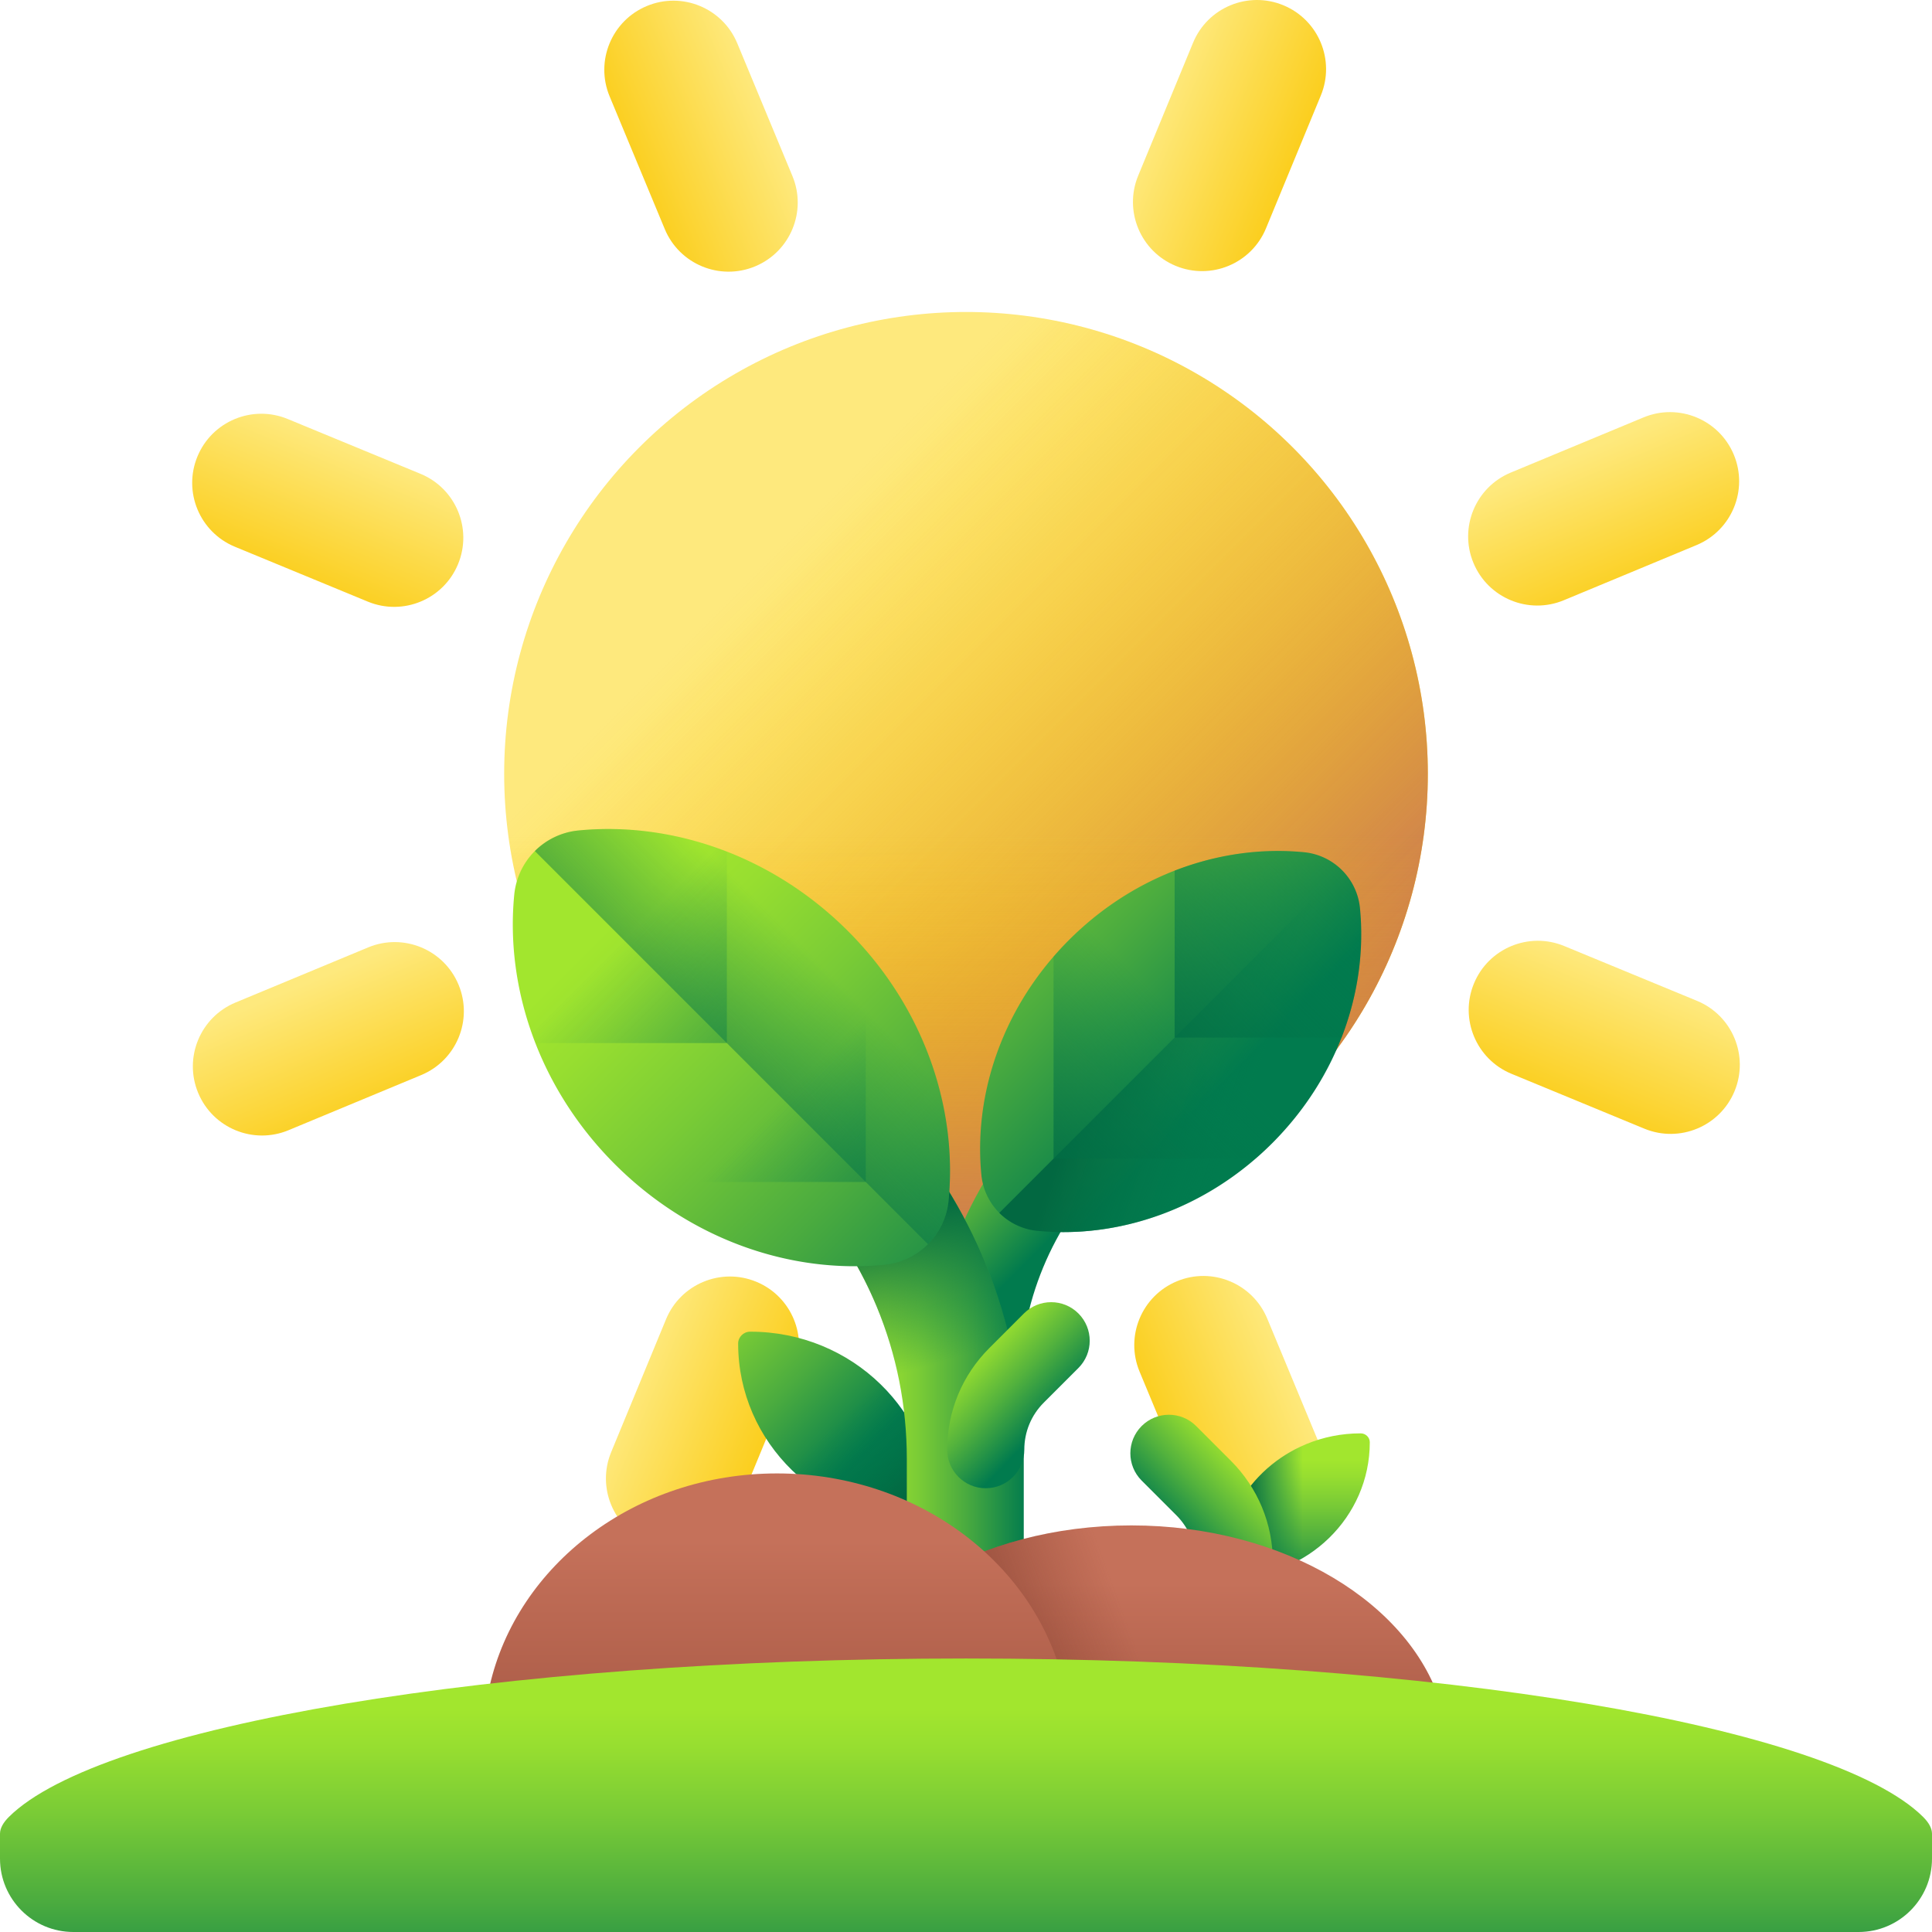 <?xml version="1.0" encoding="UTF-8"?> <svg xmlns="http://www.w3.org/2000/svg" xmlns:xlink="http://www.w3.org/1999/xlink" xmlns:svgjs="http://svgjs.com/svgjs" version="1.1" width="512" height="512" x="0" y="0" viewBox="0 0 510 510" style="enable-background:new 0 0 512 512" xml:space="preserve" class=""><defs><linearGradient xlink:href="#a" id="i" x1="204.752" x2="391.423" y1="154.021" y2="340.692" gradientUnits="userSpaceOnUse"></linearGradient><linearGradient xlink:href="#b" id="j" x1="200.274" x2="341.339" y1="149.542" y2="290.607" gradientUnits="userSpaceOnUse"></linearGradient><linearGradient xlink:href="#b" id="k" x1="255" x2="255" y1="220.331" y2="339.168" gradientUnits="userSpaceOnUse"></linearGradient><linearGradient xlink:href="#a" id="l" x1="1599.728" x2="1650.404" y1="2559.17" y2="2559.17" gradientTransform="rotate(22.48 7323.016 -1961.09)" gradientUnits="userSpaceOnUse"></linearGradient><linearGradient xlink:href="#a" id="m" x1="1599.728" x2="1650.404" y1="2923.725" y2="2923.725" gradientTransform="rotate(22.48 7323.016 -1961.09)" gradientUnits="userSpaceOnUse"></linearGradient><linearGradient xlink:href="#a" id="n" x1="6200.277" x2="6250.953" y1="2168.19" y2="2168.19" gradientTransform="rotate(112.46 3953.198 -717.911)" gradientUnits="userSpaceOnUse"></linearGradient><linearGradient xlink:href="#a" id="o" x1="6200.277" x2="6250.953" y1="2532.746" y2="2532.746" gradientTransform="rotate(112.46 3953.198 -717.911)" gradientUnits="userSpaceOnUse"></linearGradient><linearGradient xlink:href="#a" id="p" x1="3980.977" x2="4031.653" y1="3316.485" y2="3316.485" gradientTransform="rotate(67.41 4597.512 -952.034)" gradientUnits="userSpaceOnUse"></linearGradient><linearGradient xlink:href="#a" id="q" x1="3980.977" x2="4031.653" y1="3681.04" y2="3681.04" gradientTransform="rotate(67.41 4597.512 -952.034)" gradientUnits="userSpaceOnUse"></linearGradient><linearGradient xlink:href="#a" id="r" x1="6957.593" x2="7008.269" y1="-213.059" y2="-213.059" gradientTransform="scale(-1) rotate(-22.59 2919.055 17987.155)" gradientUnits="userSpaceOnUse"></linearGradient><linearGradient xlink:href="#a" id="s" x1="6957.593" x2="7008.269" y1="151.496" y2="151.496" gradientTransform="scale(-1) rotate(-22.59 2919.055 17987.155)" gradientUnits="userSpaceOnUse"></linearGradient><linearGradient xlink:href="#c" id="t" x1="178.758" x2="227.925" y1="334.757" y2="383.924" gradientUnits="userSpaceOnUse"></linearGradient><linearGradient xlink:href="#d" id="u" x1="220.132" x2="238.643" y1="376.097" y2="395.49" gradientUnits="userSpaceOnUse"></linearGradient><linearGradient xlink:href="#c" id="v" x1="229.69" x2="265.125" y1="303.756" y2="339.191" gradientUnits="userSpaceOnUse"></linearGradient><linearGradient xlink:href="#c" id="w" x1="233.884" x2="321.448" y1="199.793" y2="287.357" gradientUnits="userSpaceOnUse"></linearGradient><linearGradient xlink:href="#d" id="x" x1="331.887" x2="291.143" y1="283.471" y2="269.889" gradientUnits="userSpaceOnUse"></linearGradient><linearGradient xlink:href="#d" id="y" x1="3437.76" x2="3437.76" y1="287.576" y2="354.327" gradientTransform="rotate(45 1896.002 -3492.817)" gradientUnits="userSpaceOnUse"></linearGradient><linearGradient xlink:href="#e" id="z" x1="3437.76" x2="3437.76" y1="224.273" y2="312.051" gradientTransform="rotate(45 1896.002 -3492.817)" gradientUnits="userSpaceOnUse"></linearGradient><linearGradient xlink:href="#c" id="A" x1="228.21" x2="271.038" y1="355.013" y2="355.013" gradientUnits="userSpaceOnUse"></linearGradient><linearGradient xlink:href="#d" id="B" x1="239.478" x2="227.724" y1="362.309" y2="321.947" gradientUnits="userSpaceOnUse"></linearGradient><linearGradient xlink:href="#c" id="C" x1="160.8" x2="266.221" y1="244.273" y2="349.694" gradientUnits="userSpaceOnUse"></linearGradient><linearGradient xlink:href="#d" id="D" x1="-1981.698" x2="-2053.217" y1="-2011.295" y2="-2011.295" gradientTransform="rotate(-45 1851.783 -3531.982)" gradientUnits="userSpaceOnUse"></linearGradient><linearGradient xlink:href="#d" id="E" x1="-2014.417" x2="-2014.417" y1="-1992.71" y2="-1916.136" gradientTransform="rotate(-45 1851.783 -3531.982)" gradientUnits="userSpaceOnUse"></linearGradient><linearGradient xlink:href="#e" id="F" x1="-2014.417" x2="-2014.417" y1="-2051.975" y2="-1951.279" gradientTransform="rotate(-45 1851.783 -3531.982)" gradientUnits="userSpaceOnUse"></linearGradient><linearGradient xlink:href="#c" id="G" x1="905.616" x2="905.616" y1="385.331" y2="420.351" gradientTransform="matrix(-1 0 0 1 1247.656 0)" gradientUnits="userSpaceOnUse"></linearGradient><linearGradient xlink:href="#e" id="H" x1="903.722" x2="918.71" y1="397.684" y2="397.684" gradientTransform="matrix(-1 0 0 1 1247.656 0)" gradientUnits="userSpaceOnUse"></linearGradient><linearGradient xlink:href="#f" id="I" x1="1481.586" x2="1501.767" y1="385.588" y2="405.104" gradientTransform="matrix(-1 0 0 1 1811.632 0)" gradientUnits="userSpaceOnUse"></linearGradient><linearGradient xlink:href="#f" id="J" x1="255.998" x2="276.178" y1="355.872" y2="375.387" gradientUnits="userSpaceOnUse"></linearGradient><linearGradient xlink:href="#g" id="K" x1="298.648" x2="298.648" y1="417.917" y2="513.295" gradientUnits="userSpaceOnUse"></linearGradient><linearGradient xlink:href="#h" id="L" x1="302.976" x2="247.656" y1="442.646" y2="462.953" gradientUnits="userSpaceOnUse"></linearGradient><linearGradient xlink:href="#g" id="M" x1="205.109" x2="205.109" y1="406.703" y2="517.771" gradientUnits="userSpaceOnUse"></linearGradient><linearGradient xlink:href="#h" id="N" x1="255" x2="255" y1="463.017" y2="487.428" gradientUnits="userSpaceOnUse"></linearGradient><linearGradient xlink:href="#c" id="O" x1="255" x2="255" y1="451" y2="533.555" gradientUnits="userSpaceOnUse"></linearGradient></defs><g><linearGradient id="a"><stop offset="0" stop-color="#fee97d"></stop><stop offset="1" stop-color="#fac600"></stop></linearGradient><linearGradient xlink:href="#a" id="i" x1="204.752" x2="391.423" y1="154.021" y2="340.692" gradientUnits="userSpaceOnUse"></linearGradient><linearGradient id="b"><stop offset="0" stop-color="#fac600" stop-opacity="0"></stop><stop offset=".69" stop-color="#d68c3d" stop-opacity=".69"></stop><stop offset="1" stop-color="#c5715a"></stop></linearGradient><linearGradient xlink:href="#b" id="j" x1="200.274" x2="341.339" y1="149.542" y2="290.607" gradientUnits="userSpaceOnUse"></linearGradient><linearGradient xlink:href="#b" id="k" x1="255" x2="255" y1="220.331" y2="339.168" gradientUnits="userSpaceOnUse"></linearGradient><linearGradient xlink:href="#a" id="l" x1="1599.728" x2="1650.404" y1="2559.17" y2="2559.17" gradientTransform="rotate(22.48 7323.016 -1961.09)" gradientUnits="userSpaceOnUse"></linearGradient><linearGradient xlink:href="#a" id="m" x1="1599.728" x2="1650.404" y1="2923.725" y2="2923.725" gradientTransform="rotate(22.48 7323.016 -1961.09)" gradientUnits="userSpaceOnUse"></linearGradient><linearGradient xlink:href="#a" id="n" x1="6200.277" x2="6250.953" y1="2168.19" y2="2168.19" gradientTransform="rotate(112.46 3953.198 -717.911)" gradientUnits="userSpaceOnUse"></linearGradient><linearGradient xlink:href="#a" id="o" x1="6200.277" x2="6250.953" y1="2532.746" y2="2532.746" gradientTransform="rotate(112.46 3953.198 -717.911)" gradientUnits="userSpaceOnUse"></linearGradient><linearGradient xlink:href="#a" id="p" x1="3980.977" x2="4031.653" y1="3316.485" y2="3316.485" gradientTransform="rotate(67.41 4597.512 -952.034)" gradientUnits="userSpaceOnUse"></linearGradient><linearGradient xlink:href="#a" id="q" x1="3980.977" x2="4031.653" y1="3681.04" y2="3681.04" gradientTransform="rotate(67.41 4597.512 -952.034)" gradientUnits="userSpaceOnUse"></linearGradient><linearGradient xlink:href="#a" id="r" x1="6957.593" x2="7008.269" y1="-213.059" y2="-213.059" gradientTransform="scale(-1) rotate(-22.59 2919.055 17987.155)" gradientUnits="userSpaceOnUse"></linearGradient><linearGradient xlink:href="#a" id="s" x1="6957.593" x2="7008.269" y1="151.496" y2="151.496" gradientTransform="scale(-1) rotate(-22.59 2919.055 17987.155)" gradientUnits="userSpaceOnUse"></linearGradient><linearGradient id="c"><stop offset="0" stop-color="#a2e62e"></stop><stop offset=".123" stop-color="#97de30"></stop><stop offset=".34" stop-color="#79cb36"></stop><stop offset=".623" stop-color="#4aab3f"></stop><stop offset=".961" stop-color="#09804c"></stop><stop offset="1" stop-color="#017b4e"></stop></linearGradient><linearGradient xlink:href="#c" id="t" x1="178.758" x2="227.925" y1="334.757" y2="383.924" gradientUnits="userSpaceOnUse"></linearGradient><linearGradient id="d"><stop offset="0" stop-color="#017b4e" stop-opacity="0"></stop><stop offset="1" stop-color="#026841"></stop></linearGradient><linearGradient xlink:href="#d" id="u" x1="220.132" x2="238.643" y1="376.097" y2="395.49" gradientUnits="userSpaceOnUse"></linearGradient><linearGradient xlink:href="#c" id="v" x1="229.69" x2="265.125" y1="303.756" y2="339.191" gradientUnits="userSpaceOnUse"></linearGradient><linearGradient xlink:href="#c" id="w" x1="233.884" x2="321.448" y1="199.793" y2="287.357" gradientUnits="userSpaceOnUse"></linearGradient><linearGradient xlink:href="#d" id="x" x1="331.887" x2="291.143" y1="283.471" y2="269.889" gradientUnits="userSpaceOnUse"></linearGradient><linearGradient xlink:href="#d" id="y" x1="3437.76" x2="3437.76" y1="287.576" y2="354.327" gradientTransform="rotate(45 1896.002 -3492.817)" gradientUnits="userSpaceOnUse"></linearGradient><linearGradient id="e"><stop offset="0" stop-color="#017b4e" stop-opacity="0"></stop><stop offset=".483" stop-color="#01754a" stop-opacity=".483"></stop><stop offset="1" stop-color="#026841"></stop></linearGradient><linearGradient xlink:href="#e" id="z" x1="3437.76" x2="3437.76" y1="224.273" y2="312.051" gradientTransform="rotate(45 1896.002 -3492.817)" gradientUnits="userSpaceOnUse"></linearGradient><linearGradient xlink:href="#c" id="A" x1="228.21" x2="271.038" y1="355.013" y2="355.013" gradientUnits="userSpaceOnUse"></linearGradient><linearGradient xlink:href="#d" id="B" x1="239.478" x2="227.724" y1="362.309" y2="321.947" gradientUnits="userSpaceOnUse"></linearGradient><linearGradient xlink:href="#c" id="C" x1="160.8" x2="266.221" y1="244.273" y2="349.694" gradientUnits="userSpaceOnUse"></linearGradient><linearGradient xlink:href="#d" id="D" x1="-1981.698" x2="-2053.217" y1="-2011.295" y2="-2011.295" gradientTransform="rotate(-45 1851.783 -3531.982)" gradientUnits="userSpaceOnUse"></linearGradient><linearGradient xlink:href="#d" id="E" x1="-2014.417" x2="-2014.417" y1="-1992.71" y2="-1916.136" gradientTransform="rotate(-45 1851.783 -3531.982)" gradientUnits="userSpaceOnUse"></linearGradient><linearGradient xlink:href="#e" id="F" x1="-2014.417" x2="-2014.417" y1="-2051.975" y2="-1951.279" gradientTransform="rotate(-45 1851.783 -3531.982)" gradientUnits="userSpaceOnUse"></linearGradient><linearGradient xlink:href="#c" id="G" x1="905.616" x2="905.616" y1="385.331" y2="420.351" gradientTransform="matrix(-1 0 0 1 1247.656 0)" gradientUnits="userSpaceOnUse"></linearGradient><linearGradient xlink:href="#e" id="H" x1="903.722" x2="918.71" y1="397.684" y2="397.684" gradientTransform="matrix(-1 0 0 1 1247.656 0)" gradientUnits="userSpaceOnUse"></linearGradient><linearGradient id="f"><stop offset="0" stop-color="#a2e62e"></stop><stop offset=".172" stop-color="#8cd732"></stop><stop offset=".531" stop-color="#53b23d"></stop><stop offset="1" stop-color="#017b4e"></stop></linearGradient><linearGradient xlink:href="#f" id="I" x1="1481.586" x2="1501.767" y1="385.588" y2="405.104" gradientTransform="matrix(-1 0 0 1 1811.632 0)" gradientUnits="userSpaceOnUse"></linearGradient><linearGradient xlink:href="#f" id="J" x1="255.998" x2="276.178" y1="355.872" y2="375.387" gradientUnits="userSpaceOnUse"></linearGradient><linearGradient id="g"><stop offset="0" stop-color="#c5715a"></stop><stop offset="1" stop-color="#883f2e"></stop></linearGradient><linearGradient xlink:href="#g" id="K" x1="298.648" x2="298.648" y1="417.917" y2="513.295" gradientUnits="userSpaceOnUse"></linearGradient><linearGradient id="h"><stop offset="0" stop-color="#883f2e" stop-opacity="0"></stop><stop offset="1" stop-color="#6d3326"></stop></linearGradient><linearGradient xlink:href="#h" id="L" x1="302.976" x2="247.656" y1="442.646" y2="462.953" gradientUnits="userSpaceOnUse"></linearGradient><linearGradient xlink:href="#g" id="M" x1="205.109" x2="205.109" y1="406.703" y2="517.771" gradientUnits="userSpaceOnUse"></linearGradient><linearGradient xlink:href="#h" id="N" x1="255" x2="255" y1="463.017" y2="487.428" gradientUnits="userSpaceOnUse"></linearGradient><linearGradient xlink:href="#c" id="O" x1="255" x2="255" y1="451" y2="533.555" gradientUnits="userSpaceOnUse"></linearGradient><circle cx="255" cy="204.268" r="121.913" fill="url(&quot;#i&quot;)" data-original="url(#i)"></circle><circle cx="255" cy="204.268" r="121.913" fill="url(&quot;#j&quot;)" data-original="url(#j)"></circle><path fill="url(&quot;#k&quot;)" d="M255 326.181c67.331 0 121.913-54.583 121.913-121.913H133.087c0 67.331 54.582 121.913 121.913 121.913z" data-original="url(#k)"></path><path fill="url(&quot;#l&quot;)" d="M310.358 70.185c-9.314-3.846-13.748-14.514-9.902-23.828l14.479-35.07c3.846-9.314 14.514-13.748 23.828-9.902 9.314 3.845 13.748 14.514 9.902 23.828l-14.479 35.07c-3.846 9.314-14.514 13.748-23.828 9.902z" data-original="url(#l)"></path><path fill="url(&quot;#m&quot;)" d="M171.237 407.151c-9.314-3.846-13.748-14.514-9.902-23.828l14.479-35.07c3.846-9.314 14.514-13.748 23.828-9.902 9.314 3.845 13.748 14.514 9.902 23.828l-14.479 35.07c-3.846 9.314-14.514 13.748-23.828 9.902z" data-original="url(#m)"></path><path fill="url(&quot;#n&quot;)" d="M389.083 259.627c3.846-9.314 14.514-13.748 23.828-9.902l35.07 14.479c9.314 3.846 13.748 14.514 9.902 23.828-3.845 9.314-14.514 13.748-23.828 9.902l-35.07-14.479c-9.314-3.846-13.747-14.514-9.902-23.828z" data-original="url(#n)"></path><path fill="url(&quot;#o&quot;)" d="M52.117 120.505c3.846-9.314 14.514-13.748 23.828-9.902l35.07 14.479c9.314 3.846 13.748 14.514 9.902 23.828-3.845 9.314-14.514 13.748-23.828 9.902l-35.07-14.479c-9.314-3.845-13.747-14.513-9.902-23.828z" data-original="url(#o)" class=""></path><path fill="url(&quot;#p&quot;)" d="M388.955 148.601c-3.867-9.305.542-19.984 9.847-23.851l35.036-14.56c9.305-3.867 19.984.542 23.851 9.847 3.867 9.305-.542 19.984-9.847 23.851l-35.036 14.56c-9.305 3.867-19.984-.541-23.851-9.847z" data-original="url(#p)"></path><path fill="url(&quot;#q&quot;)" d="M52.311 288.499c-3.867-9.305.542-19.984 9.847-23.851l35.036-14.56c9.305-3.867 19.984.542 23.851 9.847 3.867 9.305-.542 19.984-9.847 23.851l-35.036 14.56c-9.306 3.867-19.984-.542-23.851-9.847z" data-original="url(#q)"></path><path fill="url(&quot;#r&quot;)" d="M310.667 338.224c9.306-3.867 19.984.542 23.851 9.847l14.56 35.036c3.867 9.305-.542 19.984-9.847 23.851-9.305 3.867-19.984-.542-23.851-9.847l-14.56-35.036c-3.867-9.306.542-19.984 9.847-23.851z" data-original="url(#r)"></path><path fill="url(&quot;#s&quot;)" d="M170.769 1.579c9.305-3.867 19.984.542 23.851 9.847l14.56 35.036c3.867 9.305-.542 19.984-9.847 23.851-9.305 3.867-19.984-.542-23.851-9.847l-14.56-35.036c-3.867-9.305.542-19.984 9.847-23.851z" data-original="url(#s)" class=""></path><path fill="url(&quot;#t&quot;)" d="M198.066 351.53h-.031c-1.743.001-3.18 1.401-3.181 3.098v.03c0 26.134 21.755 47.319 48.591 47.319h.031c1.743-.001 3.18-1.401 3.181-3.098v-.031c0-26.132-21.755-47.318-48.591-47.318z" data-original="url(#t)"></path><path fill="url(&quot;#u&quot;)" d="M206.516 352.258v33.137c8.912 10.145 22.144 16.582 36.929 16.582h.031c1.743-.001 3.18-1.401 3.181-3.098v-.031c0-23.324-17.335-42.693-40.141-46.59z" data-original="url(#u)"></path><path fill="url(&quot;#v&quot;)" d="M245.131 409.137H269.2v-43.283c0-21.854 8.51-42.399 23.963-57.851l15.355-15.356-17.02-17.02-15.355 15.356c-19.999 19.998-31.013 46.587-31.013 74.87v43.284z" data-original="url(#v)"></path><path fill="url(&quot;#w&quot;)" d="M359.003 239.768a16.442 16.442 0 0 0-14.805-14.805c-21.489-2.087-44.573 5.736-61.99 23.153s-25.241 40.501-23.153 61.99a16.442 16.442 0 0 0 14.805 14.805c21.489 2.087 44.573-5.736 61.99-23.154 17.416-17.416 25.24-40.501 23.153-61.989z" data-original="url(#w)"></path><path fill="url(&quot;#x&quot;)" d="M263.795 320.17a16.439 16.439 0 0 0 10.064 4.741c21.489 2.087 44.573-5.736 61.99-23.154 17.417-17.417 25.241-40.501 23.154-61.99a16.44 16.44 0 0 0-4.742-10.064z" data-original="url(#x)"></path><path fill="url(&quot;#y&quot;)" d="M331.439 305.852a83.691 83.691 0 0 0 4.41-4.094c17.417-17.417 25.241-40.501 23.154-61.99a16.444 16.444 0 0 0-14.806-14.806c-21.489-2.087-44.573 5.736-61.99 23.153a83.299 83.299 0 0 0-4.094 4.41v53.326z" data-original="url(#y)"></path><path fill="url(&quot;#z&quot;)" d="M310.078 273.887h44.056c4.324-11.112 5.965-22.835 4.869-34.119a16.444 16.444 0 0 0-14.806-14.806c-11.284-1.096-23.007.545-34.12 4.869v44.056z" data-original="url(#z)"></path><path fill="url(&quot;#A&quot;)" d="M270.244 440.622h-30.867v-55.508c0-28.026-10.913-54.374-30.731-74.19l-19.692-19.693 21.827-21.827 19.692 19.693c25.648 25.646 39.772 59.745 39.772 96.017v55.508z" data-original="url(#A)"></path><path fill="url(&quot;#B&quot;)" d="m230.472 289.097-19.692-19.693-21.827 21.827 19.692 19.693c15.907 15.905 26.07 36.021 29.465 57.833h31.16c-3.589-30.079-17.047-57.91-38.798-79.66z" data-original="url(#B)"></path><path fill="url(&quot;#C&quot;)" d="M152.731 219.22a18.862 18.862 0 0 0-16.984 16.984c-2.395 24.651 6.58 51.132 26.56 71.112s46.462 28.955 71.113 26.561a18.862 18.862 0 0 0 16.984-16.984c2.395-24.651-6.581-51.132-26.561-71.112s-46.461-28.956-71.112-26.561z" data-original="url(#C)"></path><path fill="url(&quot;#D&quot;)" d="M244.965 328.438a18.856 18.856 0 0 0 5.439-11.545c2.395-24.651-6.581-51.132-26.561-71.112s-46.461-28.955-71.112-26.561a18.862 18.862 0 0 0-11.545 5.439z" data-original="url(#D)"></path><path fill="url(&quot;#E&quot;)" d="M228.54 250.839a95.493 95.493 0 0 0-4.697-5.059c-19.98-19.98-46.461-28.955-71.112-26.561a18.862 18.862 0 0 0-16.984 16.984c-2.395 24.651 6.581 51.132 26.561 71.112a95.915 95.915 0 0 0 5.059 4.697h61.174z" data-original="url(#E)"></path><path fill="url(&quot;#F&quot;)" d="M191.871 275.345v-50.539c-12.748-4.96-26.196-6.843-39.14-5.586a18.862 18.862 0 0 0-16.984 16.984c-1.257 12.945.625 26.393 5.586 39.141z" data-original="url(#F)"></path><path fill="url(&quot;#G&quot;)" d="M359.165 378.371h.024c1.315.001 2.4 1.057 2.401 2.338v.023c0 19.725-16.42 35.714-36.674 35.714h-.024c-1.315-.001-2.4-1.057-2.401-2.338v-.023c0-19.724 16.42-35.714 36.674-35.714z" data-original="url(#G)"></path><path fill="url(&quot;#H&quot;)" d="M352.788 378.92v25.011c-6.726 7.657-16.714 12.516-27.872 12.516h-.024c-1.315-.001-2.4-1.057-2.401-2.338v-.023c0-17.605 13.084-32.224 30.297-35.166z" data-original="url(#H)"></path><path fill="url(&quot;#I&quot;)" d="M301.366 376.44c3.974-3.974 10.416-3.974 14.389 0l9.139 9.139c7.164 7.164 11.109 16.689 11.108 26.821 0 5.619-4.556 10.174-10.176 10.174-5.619 0-10.175-4.556-10.174-10.176 0-4.695-1.828-9.109-5.148-12.429l-9.139-9.139c-3.972-3.974-3.973-10.416.001-14.39z" data-original="url(#I)"></path><path fill="url(&quot;#J&quot;)" d="M284.677 346.723c-3.974-3.974-10.416-3.974-14.389 0l-9.139 9.139c-7.164 7.164-11.109 16.689-11.108 26.821 0 5.619 4.556 10.174 10.176 10.174 5.619 0 10.175-4.556 10.174-10.176 0-4.695 1.828-9.109 5.148-12.429l9.139-9.139c3.973-3.974 3.973-10.416-.001-14.39z" data-original="url(#J)"></path><path fill="url(&quot;#K&quot;)" d="M381.478 456.043c-.004-1.602-.274-3.343-.766-5.077-7.811-27.563-41.584-48.297-82.065-48.297-40.48 0-74.254 20.734-82.064 48.297-.491 1.734-.762 3.475-.766 5.077h-.001v7.661c0 12.359 2.817 22.378 6.292 22.378h153.08c3.475 0 6.292-10.019 6.292-22.378v-7.661z" data-original="url(#K)"></path><path fill="url(&quot;#L&quot;)" d="M317.992 404.293a115.015 115.015 0 0 0-19.344-1.625c-40.48 0-74.254 20.734-82.064 48.297-.491 1.734-.762 3.475-.766 5.077h-.001v7.661c0 12.359 2.817 22.378 6.292 22.378h95.884v-81.788z" data-original="url(#L)"></path><path fill="url(&quot;#M&quot;)" d="M281.695 451.101c-.004-1.866-.253-3.893-.708-5.912-7.222-32.097-38.45-56.242-75.879-56.242s-68.657 24.145-75.879 56.242c-.454 2.019-.704 4.046-.708 5.912h-.001v8.921c0 14.392 2.605 26.059 5.817 26.059h141.541c3.213 0 5.817-11.667 5.817-26.059z" data-original="url(#M)"></path><path fill="url(&quot;#N&quot;)" d="M129.23 445.189c-.454 2.019-.704 4.046-.708 5.912h-.001v8.921c0 14.392 2.605 26.059 5.817 26.059h240.849c3.475 0 6.292-10.019 6.292-22.378v-7.661h-.001c-.004-1.602-.274-3.343-.766-5.077a47.537 47.537 0 0 0-2.616-7.021h-248.57c-.102.415-.202.829-.296 1.245z" data-original="url(#N)"></path><path fill="url(&quot;#O&quot;)" d="M509.996 484c-.012-1.387-.844-2.893-2.357-4.394-24.046-23.857-128.02-41.804-252.639-41.804S26.407 455.748 2.361 479.606C.848 481.107.016 482.613.004 484H0v6.631C0 501.328 8.672 510 19.369 510h471.262c10.697 0 19.369-8.672 19.369-19.369V484z" data-original="url(#O)"></path></g></svg> 